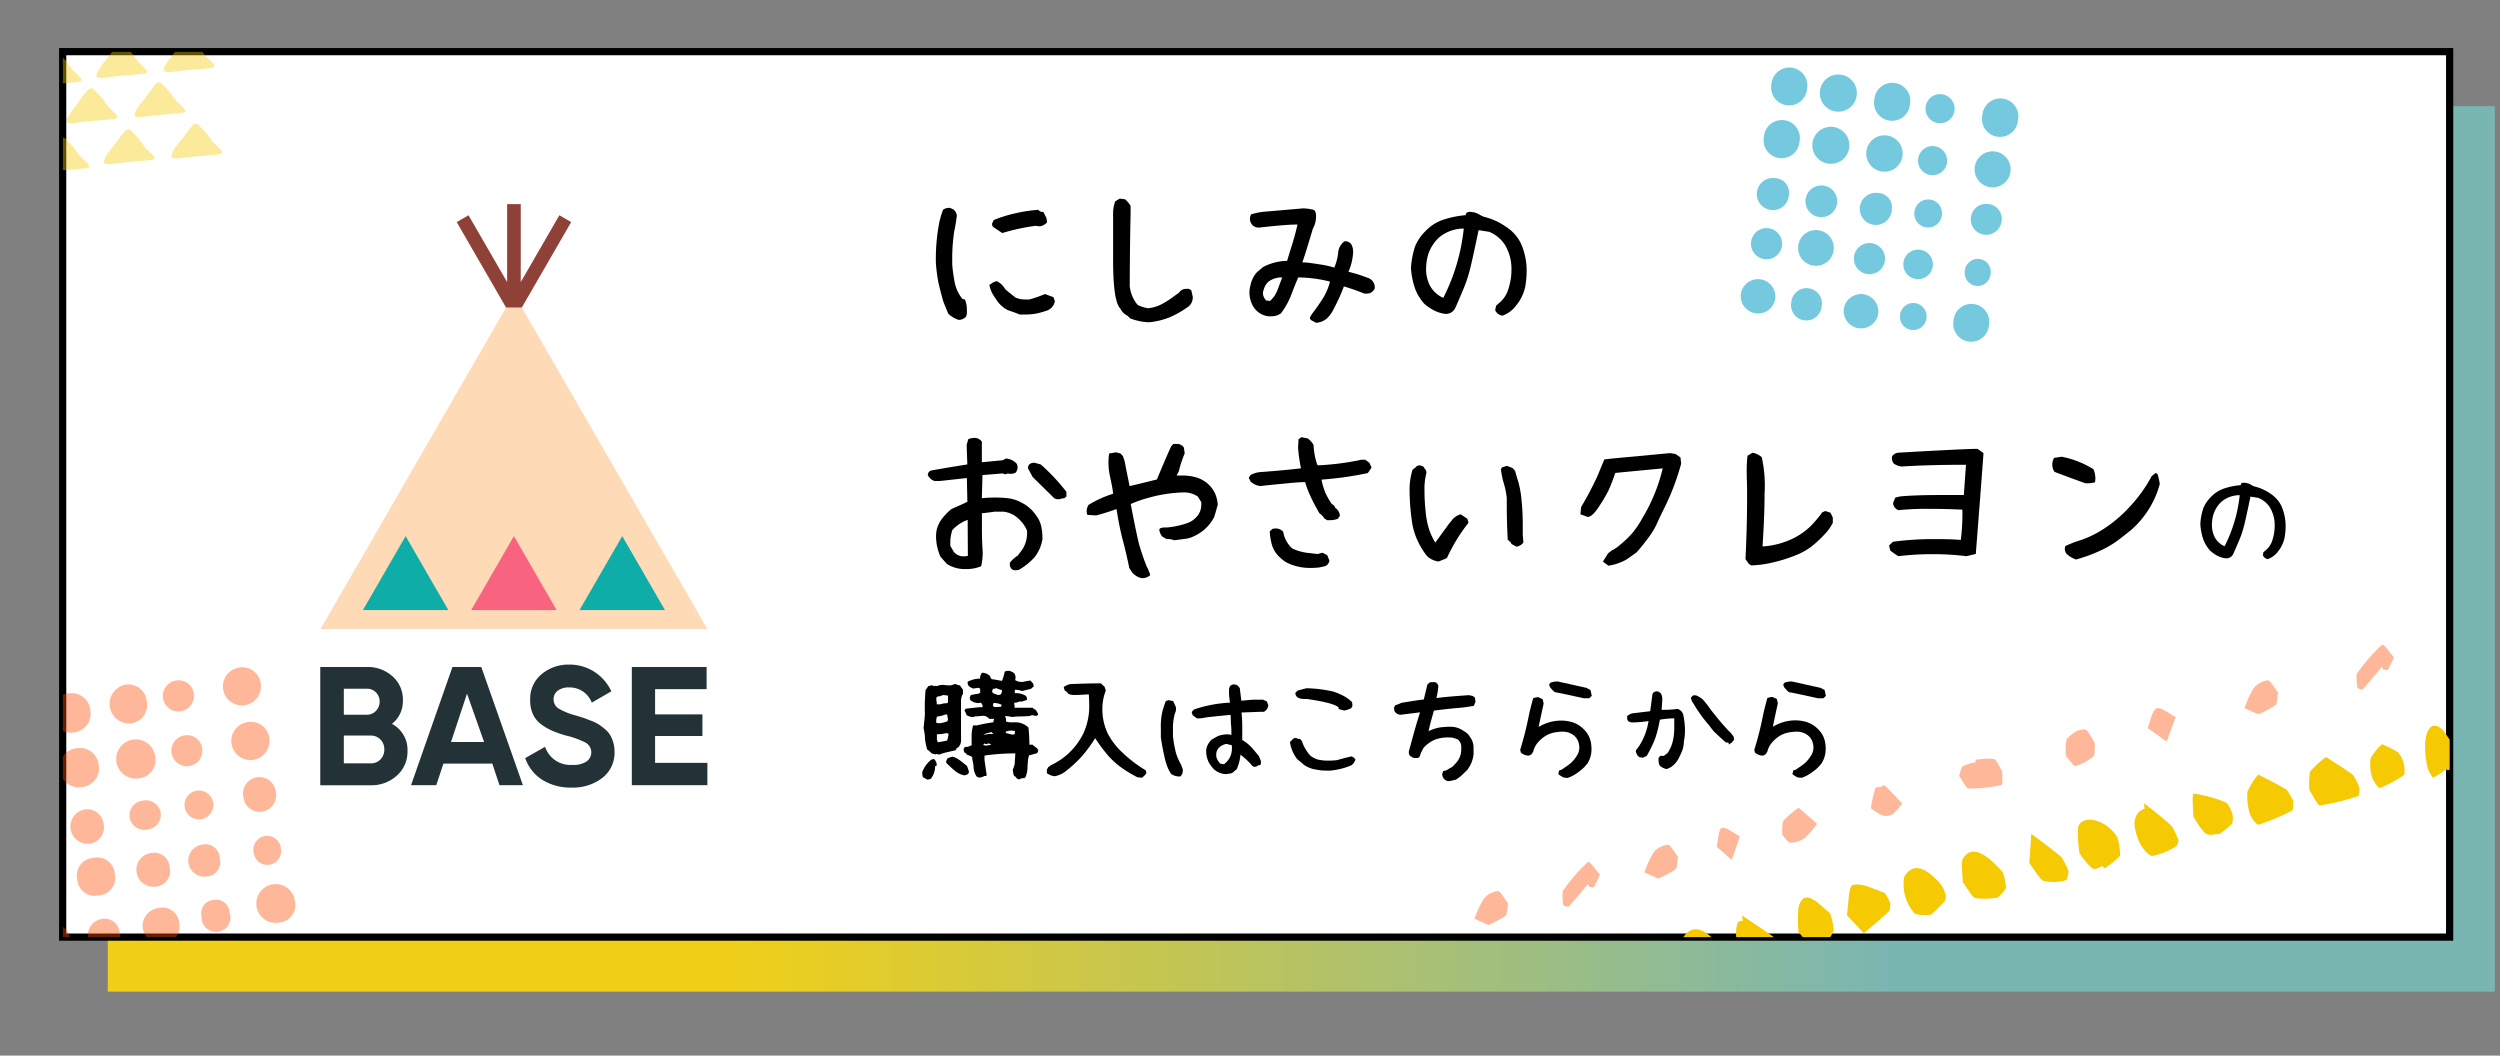 <svg xmlns="http://www.w3.org/2000/svg" xmlns:xlink="http://www.w3.org/1999/xlink" viewBox="0 0 347.05 146.54"><rect x="0" y="0" width="347.05" height="146.54" fill="#808080" stroke="none"/><defs><style>.cls-1{fill:none;}.cls-2{isolation:isolate;}.cls-3{fill:url(#名称未設定グラデーション_13);}.cls-4{fill:#fff;stroke:#000;stroke-miterlimit:10;}.cls-5{clip-path:url(#clip-path);}.cls-6{fill:#233237;}.cls-7{fill:#ffdab7;}.cls-8{fill:#8f4137;}.cls-9{fill:#0fada8;}.cls-10{fill:#f86480;}.cls-11,.cls-14{mix-blend-mode:multiply;}.cls-11{opacity:0.4;}.cls-12{fill:#ff4a00;}.cls-13{fill:#f5ca03;}.cls-14{opacity:0.6;}.cls-15{fill:#19a5c8;}</style><linearGradient id="名称未設定グラデーション_13" x1="14.96" y1="76.2" x2="346.31" y2="76.2" gradientUnits="userSpaceOnUse"><stop offset="0.26" stop-color="#f0cf19"/><stop offset="0.75" stop-color="#79b6b2"/></linearGradient><clipPath id="clip-path" transform="translate(8.2 6.67)"><rect class="cls-1" x="0.5" y="0.5" width="331.36" height="122.92"/></clipPath></defs><g class="cls-2"><g id="レイヤー_2" data-name="レイヤー 2"><g id="design"><rect class="cls-3" x="14.96" y="14.74" width="331.36" height="122.92"/><rect class="cls-4" x="8.7" y="7.17" width="331.36" height="122.92"/><g class="cls-5"><path class="cls-6" d="M46.21,93.82a4.06,4.06,0,0,1,2.16,3.75A4.42,4.42,0,0,1,46.89,101a5.22,5.22,0,0,1-3.63,1.34h-7V85.92h6.47a5.12,5.12,0,0,1,3.56,1.3,4.27,4.27,0,0,1,1.44,3.32A4,4,0,0,1,46.21,93.82Zm-3.45-4.88H39.53v3.61h3.23A1.71,1.71,0,0,0,44,92a1.81,1.81,0,0,0,.5-1.29A1.77,1.77,0,0,0,44,89.46,1.66,1.66,0,0,0,42.76,88.94Zm.5,10.36a1.82,1.82,0,0,0,1.36-.55,1.9,1.9,0,0,0,.53-1.39A1.85,1.85,0,0,0,44.62,96a1.83,1.83,0,0,0-1.36-.56H39.53V99.3Z" transform="translate(8.2 6.67)"/><path class="cls-6" d="M61.14,102.33l-1-3H53.36l-1,3h-3.5l5.75-16.41h4l5.78,16.41Zm-6.73-6H59l-2.37-6.71Z" transform="translate(8.2 6.67)"/><path class="cls-6" d="M71.15,102.66a7.39,7.39,0,0,1-4.1-1.09,5.83,5.83,0,0,1-2.34-3L67.47,97a3.69,3.69,0,0,0,3.78,2.51,3.24,3.24,0,0,0,2-.49,1.55,1.55,0,0,0-.14-2.59,12.22,12.22,0,0,0-2.77-1,15.7,15.7,0,0,1-1.86-.65,8,8,0,0,1-1.53-.88,3.67,3.67,0,0,1-1.16-1.4,4.6,4.6,0,0,1-.39-2A4.4,4.4,0,0,1,67,86.91a5.74,5.74,0,0,1,3.81-1.32,6.31,6.31,0,0,1,3.5,1,6.51,6.51,0,0,1,2.36,2.71l-2.72,1.57a3.28,3.28,0,0,0-3.14-2.11,2.47,2.47,0,0,0-1.59.46,1.44,1.44,0,0,0-.57,1.18,1.5,1.5,0,0,0,.65,1.26,9,9,0,0,0,2.47,1l1.14.36,1.05.4a6.65,6.65,0,0,1,1,.5,8.2,8.2,0,0,1,.83.64,3.17,3.17,0,0,1,.72.82,4.9,4.9,0,0,1,.42,1,4.49,4.49,0,0,1,.18,1.3,4.39,4.39,0,0,1-1.66,3.61A6.62,6.62,0,0,1,71.15,102.66Z" transform="translate(8.2 6.67)"/><path class="cls-6" d="M82.74,99.23H90v3.1H79.51V85.92H89.89V89H82.74V92.5h6.57v3H82.74Z" transform="translate(8.2 6.67)"/><polygon class="cls-7" points="72.44 42.69 70.25 42.69 44.49 87.32 98.2 87.32 72.44 42.69"/><polygon class="cls-8" points="72.44 42.69 79.29 30.83 77.65 29.88 72.29 39.16 72.29 28.34 70.4 28.34 70.4 39.16 65.04 29.88 63.4 30.83 70.25 42.69 72.44 42.69"/><polygon class="cls-9" points="86.38 74.42 80.45 84.69 92.31 84.69 86.38 74.42"/><polygon class="cls-9" points="56.31 74.42 50.38 84.69 62.24 84.69 56.31 74.42"/><polygon class="cls-10" points="71.34 74.42 65.41 84.69 77.27 84.69 71.34 74.42"/><rect class="cls-1" x="29.58" y="13.44" width="83.52" height="110.46"/><path d="M123.42,36.85l-.65-1.61c-.31-1.06-.54-2-.7-2.69a23.75,23.75,0,0,1-.35-2.67,26.81,26.81,0,0,1,.47-5.66,13,13,0,0,1,.52-1.76,1.34,1.34,0,0,1,1-.26l.43.19a1.32,1.32,0,0,1,.49.86c-.1.78-.22,1.54-.38,2.29a25.49,25.49,0,0,0-.26,4l0,.51a21.17,21.17,0,0,0,.4,2.76,5.38,5.38,0,0,0,1,2l.37.11a3.72,3.72,0,0,1,.26,1.35A4.06,4.06,0,0,1,126,37l-.11.31a1.41,1.41,0,0,1-1,.43A3.62,3.62,0,0,1,123.42,36.85Zm8.28-.47A4.1,4.1,0,0,1,130,34.75a4.54,4.54,0,0,1-.86-1.88l.23-.13a1.89,1.89,0,0,1,.82-.38,2.85,2.85,0,0,1,1.16,1.12c.5.44,1,.83,1.44,1.16a3.21,3.21,0,0,0,1.4.26,3.36,3.36,0,0,0,.52,0,17.13,17.13,0,0,0,1.83-.62l.32-.13,1.18.43.2.56a1.7,1.7,0,0,1-1.12,1.31,11.3,11.3,0,0,1-1.47.41,8,8,0,0,1-1.61.13,6.76,6.76,0,0,1-.69,0C133,36.83,132.45,36.64,131.7,36.38ZM129.62,24.8l-.13-.36.26-.56a18.1,18.1,0,0,1,3-.94,20.48,20.48,0,0,1,3.2-.48.65.65,0,0,0,.48.28.69.69,0,0,0,.21,0l.43.87.09.58a1.74,1.74,0,0,1-1,.56l-.63-.07a29.48,29.48,0,0,0-4.6,1Z" transform="translate(8.2 6.67)"/><path d="M148.68,37.52l-.36-.36a2.12,2.12,0,0,1-1-1q-1-1-1-6.76,0-5.44,0-6.56a5.4,5.4,0,0,1,.28-1.55l.64-.39L148,21a4.42,4.42,0,0,1,.75.9v.86c0,.57-.1,4-.12,10.26a4.81,4.81,0,0,0,1.09,2.63,4.78,4.78,0,0,0,1.47.47,5.24,5.24,0,0,0,2-.63A13.64,13.64,0,0,0,155,34.29l.47-.32a1.12,1.12,0,0,1,1-.54,2.57,2.57,0,0,1,.39,0l.32.21.2.9a1.63,1.63,0,0,1-.84,1.51,13,13,0,0,1-2.4,1.34,10.27,10.27,0,0,1-2.85.68A7.88,7.88,0,0,1,148.68,37.52Z" transform="translate(8.2 6.67)"/><path d="M173.75,37.74l-.13-.3.26-.46c.6-.79,1.12-1.52,1.55-2.21a8.12,8.12,0,0,0,1-2.35,19.09,19.09,0,0,0-4.41-.58c-.36.85-.7,1.68-1,2.5a10.57,10.57,0,0,1-1.4,2.49,2.31,2.31,0,0,1-1.31.41l-.37,0a2.8,2.8,0,0,1-2.13-1.31,3.75,3.75,0,0,1-.43-2.95,4,4,0,0,1,.84-1.79l.92-.79a7.46,7.46,0,0,1,3.34-.86c.34-1.15.59-1.94.73-2.37.27-.89.51-1.78.71-2.67-1.28,0-3,.17-5.21.41a1.21,1.21,0,0,1-1-.29,1.25,1.25,0,0,1-.22-1.54,9.94,9.94,0,0,1,1.61-.34l5.55-.48a5.34,5.34,0,0,1,1.27.15c.45,0,.63.43.56,1.27s-.36,1.21-.45,1.47q-1,3.38-1.44,4.6c.64,0,1.42.13,2.33.27a12.69,12.69,0,0,1,2.1.46,7,7,0,0,0,.54-2,2.14,2.14,0,0,1,.88-1.65,1,1,0,0,1,1,.51,2.15,2.15,0,0,1,.2,1,7.65,7.65,0,0,1-.65,2.72,19.88,19.88,0,0,1,2.65.83,1.38,1.38,0,0,1,1,1.47,1.17,1.17,0,0,1-1.14.73l-.3,0a28.78,28.78,0,0,0-2.84-1,24.79,24.79,0,0,1-1.35,3,4.74,4.74,0,0,1-1,1.44,2.51,2.51,0,0,1-1.51.61Zm-5.64-2.63a4.08,4.08,0,0,0,1.06-1.59l.62-1.68a3.1,3.1,0,0,0-1.89.58,2.34,2.34,0,0,0-.67,1.12,1.46,1.46,0,0,0-.11.5,1.49,1.49,0,0,0,.46,1Z" transform="translate(8.2 6.67)"/><path d="M199.36,36.38l.13-.62.67-.58a4.18,4.18,0,0,0,1.09-1.92,8.37,8.37,0,0,0,.37-2.45,6.43,6.43,0,0,0-.93-3.53,4.77,4.77,0,0,0-2.17-1.77l-1.46-.23q-.76,3.62-1.09,5a20.35,20.35,0,0,1-.68,2.31c-.23.63-.63,1.58-1.2,2.88l-.24.55a1.45,1.45,0,0,1-1.31.89,4.51,4.51,0,0,1-1.55-.43,6.7,6.7,0,0,1-1.49-1,6.76,6.76,0,0,1-1.2-1.92,10.89,10.89,0,0,1-.63-3,11.88,11.88,0,0,1,.56-3,6.53,6.53,0,0,1,1.49-2.18,6,6,0,0,1,2.41-1.54,13.55,13.55,0,0,1,3.12-.64l.13-.34.28-.11a2.57,2.57,0,0,1,1.61.43l.5.24a8.89,8.89,0,0,1,3.06,1.37,5.7,5.7,0,0,1,2.1,2.33,9.32,9.32,0,0,1,.8,3.83,14,14,0,0,1-.17,2.05,6,6,0,0,1-1.27,2.71,4.05,4.05,0,0,1-1.92,1.44A1.27,1.27,0,0,1,199.36,36.38ZM195,25.06a5.33,5.33,0,0,0-3.42,1.23,5.49,5.49,0,0,0-1.7,3.12,8.36,8.36,0,0,0-.11,1.25,4.9,4.9,0,0,0,.57,2.38,3.81,3.81,0,0,0,1.82,1.64A27.47,27.47,0,0,0,195,25.06Z" transform="translate(8.2 6.67)"/><path d="M132.82,72.5c-.6,0-.88-.36-.83-1.06a4.69,4.69,0,0,1,1.11-1l.63-.84a4.28,4.28,0,0,0,.64-2.61,4.53,4.53,0,0,0-1.16-1.63,3.59,3.59,0,0,0-2.11-1h-1.25c-.57.09-1.15.16-1.74.22,0,.33,0,.85,0,1.57,0,1,0,2.28.11,3.79a8.57,8.57,0,0,1-.22,2,5.43,5.43,0,0,1-2.19.39,4.63,4.63,0,0,1-2.56-.71l-.89-1a7.21,7.21,0,0,1-.62-2.74,5.93,5.93,0,0,1,.06-.84,4.15,4.15,0,0,1,.74-1.66A8.29,8.29,0,0,1,123.87,64l1.79-.8a2.87,2.87,0,0,1,.43-.21l-.07-3.3-3.72.41h-.47c-.45.06-.86-.2-1.23-.79a.68.68,0,0,1,.41-.65c1.13-.21,2.83-.5,5.08-.86-.06-1.32-.09-2.24-.09-2.75l.22-.76a2.55,2.55,0,0,1,1-.17,1.3,1.3,0,0,1,.88.52V57.5l2.9-.28.44-.24a2.24,2.24,0,0,1,1.52.75l.11.41a1.22,1.22,0,0,1-.28.8,1.55,1.55,0,0,1-.67.17,1.4,1.4,0,0,1-.41-.06l-.34.13-.37-.13-2.81.23-.09,3.21a17.24,17.24,0,0,1,1.83-.09,15,15,0,0,1,1.76.09,5,5,0,0,1,1.89.6,5.31,5.31,0,0,1,1.62,1.23,8.15,8.15,0,0,1,.73,1,3.84,3.84,0,0,1,.42,1.11,7.61,7.61,0,0,1,.16,1.75,5.35,5.35,0,0,1-1.14,2.56,9.33,9.33,0,0,1-2.13,1.7Zm-6.69-7A5.26,5.26,0,0,0,124,66.92a5.68,5.68,0,0,0-.28,1.68c0,.22,0,.38,0,.5l.5.86a1.74,1.74,0,0,0,1.35.6,2.27,2.27,0,0,0,.59-.07Zm11.66-3.36-2.64-2.6-.65-1.21c0-.48.3-.74.88-.77l.89.24a27.28,27.28,0,0,1,3.57,3.81l0,.64a.77.77,0,0,1-.65.28,1.32,1.32,0,0,1-.49.11,1.15,1.15,0,0,1-.56-.15Z" transform="translate(8.2 6.67)"/><path d="M149,72.84l-.43-.65c-.29-1.42-.59-2.71-.91-3.89a42.73,42.73,0,0,1-.86-4.3c-1,.35-1.92.65-2.84.88l-1.2-.07a1.12,1.12,0,0,1-.11-.49,1.77,1.77,0,0,1,.26-.9,15.07,15.07,0,0,1,3.42-1.55c-.07-.64-.23-1.45-.45-2.46a8.37,8.37,0,0,1-.2-1.81,8.89,8.89,0,0,1,.09-1.31l.95-.17.64.17.32.35a6.42,6.42,0,0,1,.39,1.5l.54,2.67c.46-.1,1.72-.41,3.79-.92,1-2.41,1.7-4,2-4.63l.28-.3.47,0a1.1,1.1,0,0,1,1,.51l.11.8a16.15,16.15,0,0,0-.82,2.49l-.3.58h.71a7,7,0,0,1,2,.26,4.17,4.17,0,0,1,2.66,2.31,5,5,0,0,1,.34,1.48l-.31,1.1c-.08.26-.14.45-.17.58a5.86,5.86,0,0,1-1.34,1.74,6.28,6.28,0,0,1-1.58,1,3.71,3.71,0,0,1-1.27.34l-1.38.18a2.84,2.84,0,0,0-1.08-.18l-.58-.34a1.74,1.74,0,0,1-.41-1l.18-.17a2.39,2.39,0,0,1,.66-.09l.28,0a11.57,11.57,0,0,0,2.76-.6,3.08,3.08,0,0,0,1.55-1.19,2.4,2.4,0,0,0,.4-1.29,3.17,3.17,0,0,0,0-.43l-.47-.77a3.31,3.31,0,0,0-2-.58,19.52,19.52,0,0,0-4.8.73,16.33,16.33,0,0,0-2.52.88l.2,1.06c.36,1.85.66,3.28.9,4.31A30.44,30.44,0,0,0,151,72a6,6,0,0,1,.48,1.16,1.55,1.55,0,0,1-1,.43l-.22,0A2.54,2.54,0,0,1,149,72.84Z" transform="translate(8.2 6.67)"/><path d="M175.67,65.33a2.44,2.44,0,0,0-.71-.75c-.51-.88-.91-1.65-1.22-2.32a13.82,13.82,0,0,1-.76-2c-.94,0-2,.12-3.17.23s-2.18.21-3,.31a2.2,2.2,0,0,1-1.42-.65l-.11-.23-.13-.24.24-.41a3.55,3.55,0,0,1,1.42-.41q3.3-.24,5.59-.52a22.07,22.07,0,0,1-.4-2.84l.06-1.2.41-.28.86.17a2.83,2.83,0,0,1,.82.91,9.27,9.27,0,0,0,.54,2.81,1.76,1.76,0,0,0,.41,0,37.24,37.24,0,0,0,5.18-.65l.45-.11h.61l.58.45.28.65-.52.75a46.39,46.39,0,0,1-6.43.91,10.69,10.69,0,0,0,.53,1.82,11.57,11.57,0,0,0,.91,1.58.72.72,0,0,1,.45.51,1.45,1.45,0,0,1,.67,1.1l-.28.41a2.54,2.54,0,0,1-1.08.21,2.37,2.37,0,0,1-.41,0Zm-.76,6.78a10.88,10.88,0,0,1-1.14.06,7.24,7.24,0,0,1-3.44-.79,6,6,0,0,1-1.24-1.07,3.85,3.85,0,0,1-.72-1.34,8.41,8.41,0,0,1-.3-1.88l.37-.34a2.12,2.12,0,0,1,.49-.06,1.41,1.41,0,0,1,1,.45,4.06,4.06,0,0,0,1.25,2.32,6.6,6.6,0,0,0,2,.6l1.53.18.69-.18.65.35.3.75a1,1,0,0,1-.58.76Z" transform="translate(8.2 6.67)"/><path d="M189.89,70.52a11,11,0,0,1-1.28-2.09,9.5,9.5,0,0,1-.85-3.06,30.11,30.11,0,0,1-.28-3.83,9.35,9.35,0,0,1,.41-3l.39-.3a.73.73,0,0,1,.58-.31,1.32,1.32,0,0,1,.58.22l.13.24a.71.71,0,0,1,.24.62,8.61,8.61,0,0,0-.26,2.47,26.1,26.1,0,0,0,.16,2.89,11.28,11.28,0,0,0,.4,2.19,8.54,8.54,0,0,0,.94,2.09l1.83-2.52.39-.47a2.24,2.24,0,0,1,1.31-.93l.91.61.17.56a23.9,23.9,0,0,0-3,4.9c-.26.12-.65.28-1.16.48A2.94,2.94,0,0,1,189.89,70.52Zm11.75-1.66-.13-.24-.41-.38c-.08-1.6-.13-3.19-.13-4.78v-1a11.18,11.18,0,0,0-.4-2,10.33,10.33,0,0,1-.41-2l.17-.26L201,58l.77.3.35.39.32,1.1a13.13,13.13,0,0,1,.56,2.76,33.62,33.62,0,0,1,.19,3.74c0,.6,0,1,0,1.35l.09,1a1.51,1.51,0,0,1-.95.58Z" transform="translate(8.2 6.67)"/><path d="M214.32,71.29l.71-1.14.49-.39a5.18,5.18,0,0,0,1.23-.84,13.65,13.65,0,0,0,1.5-1.42,12.13,12.13,0,0,0,1.49-2.15,24.19,24.19,0,0,0,2.88-7l-6.58.63c-.39,1.1-.73,2-1,2.54a22,22,0,0,1-1.34,2.24c-.59.89-1.09,1.33-1.51,1.33l-1-.37.1-1a46,46,0,0,0,2.22-4.2c.5-1.18.83-2,1-2.41l1.1-.13,8.05-.75.75.13.67.47.1.86a33.12,33.12,0,0,1-2.26,6l-.25.51c-.23.46-.48,1-.74,1.55a9.71,9.71,0,0,1-1,1.81A28.53,28.53,0,0,1,219,70L217.59,71a7.15,7.15,0,0,1-2.52.86Z" transform="translate(8.2 6.67)"/><path d="M234.59,71.63l-.48-.68q.22-4.83.22-8.05c0-.83,0-1.42,0-1.77,0-.54-.05-1.27-.05-2.19a18.28,18.28,0,0,1,.11-2.35l.69-.41a2.5,2.5,0,0,1,1.29.63,18.07,18.07,0,0,1,.39,5c0,2-.1,4.47-.28,7.38a11.4,11.4,0,0,0,4-1,9.72,9.72,0,0,0,2.66-1.81,17.38,17.38,0,0,0,1.63-1.93l.41-.18.73.24.32.67v.73a6,6,0,0,1-1,1.44,16.14,16.14,0,0,1-1.86,1.77,9.21,9.21,0,0,1-2.23,1.27,20.53,20.53,0,0,1-3.16,1,14.57,14.57,0,0,1-3.06.43Z" transform="translate(8.2 6.67)"/><path d="M264.78,70.54a36.75,36.75,0,0,0-4.67-.28,39.23,39.23,0,0,0-4.78.28,13.13,13.13,0,0,1-1.12-.78l-.17-.69.52-.53a40.71,40.71,0,0,1,5.78-.37c1,0,2.23,0,3.66.11a29.42,29.42,0,0,0,.22-4.2c-1.44-.07-3-.11-4.61-.11a38.7,38.7,0,0,0-4.26.18,1.11,1.11,0,0,1-.75-1l.3-.74.69-.17q2.32-.2,5.83-.19l3,0,.3-4.2q-5.1,0-8.93.24a2.31,2.31,0,0,1-1.1-.41,1.22,1.22,0,0,1-.23-1,1.18,1.18,0,0,1,.88-.51q10.15-.58,11-.52l.81.58q-.3,4.16-1.07,14Z" transform="translate(8.2 6.67)"/><path d="M277,58.83a1.79,1.79,0,0,1-.3-1,2,2,0,0,1,.24-.93l1.05-.17a13.13,13.13,0,0,1,4.43,1.74,3.39,3.39,0,0,1,.26,1.27,2.35,2.35,0,0,1-.06.54,3.86,3.86,0,0,1-1.36.13C279.86,59.9,278.44,59.38,277,58.83Zm1.74,11.45a1.12,1.12,0,0,1-.3-.75,1.07,1.07,0,0,1,.07-.39,14,14,0,0,1,2.11-.82,14.39,14.39,0,0,0,3.41-1.7,18.45,18.45,0,0,0,3.47-3,19.79,19.79,0,0,0,3-4.2l.58-.45.24.2a9.19,9.19,0,0,1,.3,1.35,12.93,12.93,0,0,1-3.94,6.35q-1.35,1.09-2.16,1.68a14.3,14.3,0,0,1-2.16,1.22A21.44,21.44,0,0,1,280,71,3.46,3.46,0,0,1,278.76,70.28Z" transform="translate(8.2 6.67)"/><path d="M305.94,70.42,306,70l.49-.43a3,3,0,0,0,.81-1.41,6.35,6.35,0,0,0,.27-1.81,4.74,4.74,0,0,0-.68-2.61,3.53,3.53,0,0,0-1.6-1.3l-1.08-.17c-.37,1.78-.64,3-.8,3.68a17,17,0,0,1-.5,1.71c-.17.46-.47,1.16-.89,2.11l-.18.42a1.06,1.06,0,0,1-1,.65,3.3,3.3,0,0,1-1.15-.32,4.87,4.87,0,0,1-1.09-.76,4.94,4.94,0,0,1-.89-1.42,7.79,7.79,0,0,1-.46-2.25,8.29,8.29,0,0,1,.41-2.2,4.77,4.77,0,0,1,1.1-1.61,4.52,4.52,0,0,1,1.77-1.13,9.84,9.84,0,0,1,2.31-.47l.09-.25.21-.08a1.92,1.92,0,0,1,1.19.31l.36.18a6.61,6.61,0,0,1,2.26,1,4.27,4.27,0,0,1,1.55,1.72,6.89,6.89,0,0,1,.59,2.82,9.15,9.15,0,0,1-.13,1.51,4.45,4.45,0,0,1-.93,2,3,3,0,0,1-1.42,1.06A.9.9,0,0,1,305.94,70.42Zm-3.22-8.35a3.94,3.94,0,0,0-2.53.9,4.11,4.11,0,0,0-1.25,2.31,6.25,6.25,0,0,0-.08.92,3.66,3.66,0,0,0,.42,1.76,2.78,2.78,0,0,0,1.34,1.2A20.33,20.33,0,0,0,302.72,62.07Z" transform="translate(8.2 6.67)"/><path d="M120.58,101.57l-.65-.34a1.4,1.4,0,0,1-.1-.54.84.84,0,0,1,0-.19,4.2,4.2,0,0,1,.93-1.43l.31-.28.38-.1a1.18,1.18,0,0,1,.39.91l-.22.08a2.86,2.86,0,0,1-.6,1.76ZM121.82,98l-.18.05-.51-.13a2.6,2.6,0,0,0-.6-.52,6.83,6.83,0,0,1-.32-1.51c0-.56-.12-1.07-.2-1.52.08-.77.14-1.32.17-1.64s0-.6,0-1.08a24.76,24.76,0,0,1,.11-2.52l.38-.55.51-.13.27.13.25-.05.17.05a2,2,0,0,1,.81-.18,8.87,8.87,0,0,0,1.08.08l.68-.21a1.54,1.54,0,0,0,.64.21l.09.18.31.42,0,.4,0,.16a1.9,1.9,0,0,0-.27,1l0,.33,0,.18v1.2c0,1.2,0,2.4,0,3.61a1.4,1.4,0,0,1-.42,1.15l-.21.08v0a.33.33,0,0,1-.18.3l-1.11.26a5.68,5.68,0,0,0-1.08.33Zm.5-6.9.53-.13.3,0,.25-.1,0-.15,0-.83-.65-.08-.51.18L122,90l-.22.17,0,.3.08.64Zm-.25,2.62h.3a5.32,5.32,0,0,0,.95-.26l.08-.25-.12-.7-.23,0a4.59,4.59,0,0,1-1.19.3l-.09.43,0,.21,0,.22Zm1.41,1.46-.3-.08a5.55,5.55,0,0,1-1.32.16V96l.13.38.92-.17.37-.08A3.48,3.48,0,0,0,123.48,95.14Zm2.24,5.79a2.8,2.8,0,0,1-1.16-.48,13.53,13.53,0,0,1-1.41-1.28V99l.17-.38a3.1,3.1,0,0,1,.72-.25,2.78,2.78,0,0,1,.82.38,8.19,8.19,0,0,1,.71.53l.45.37a4,4,0,0,1,.3.89l-.17.27Zm7.28.46-.25-.3-.17-.08a2.42,2.42,0,0,1-.18-.91,3.28,3.28,0,0,0,.27-.8l0-.18.08-1.24a29,29,0,0,0-4.28.3l0,.61.3,2.09c0,.12-.15.16-.3.13a1.69,1.69,0,0,1-.86.22l-.25-.17a2.72,2.72,0,0,1-.41-1.21c0-.43-.11-.85-.19-1.24l0-.22a2.79,2.79,0,0,0-.73-.33l-.12-.18-.26-.17-.09-.43.17-.3h.18a1,1,0,0,0,.43-.09l.34-.13V96.5l0-1.19a6.49,6.49,0,0,1,.2-1.28l.3,0,.23,0a22.94,22.94,0,0,1,2.27-.43l.12-.48-.68,0a1.1,1.1,0,0,0-.81-.43l-.9.08-.23,0-.25.1a1.77,1.77,0,0,1-.94-.26l-.12-.3-.18-.35.18-.25,2-.22.16.05.18-.08v-.18l-.18-.35-.16-.05-.17.05a1.76,1.76,0,0,1-1.21-.43l-.08-.33.16-.35.83-.17.2,0,.27-.17,0-.51a.41.41,0,0,0-.43-.14l-.56.09-.43-.22a.68.68,0,0,1-.32-.57l0-.16a3.63,3.63,0,0,1,1.72-.43,1.36,1.36,0,0,1,.25-.81l.22,0a1.72,1.72,0,0,1,.94.47.51.51,0,0,0,.27.43c.25,0,.71.11,1.36.22a5.81,5.81,0,0,0,.38-1.28,1,1,0,0,1,.48-.11h.17a2,2,0,0,1,.64.3,1,1,0,0,1,.22.65l-.05.34a1.79,1.79,0,0,0,1,.25c.46-.1.83-.17,1.11-.2l.38.42.09.39-.39.34-1.24.31a2.88,2.88,0,0,0-1-.18v.48a2.53,2.53,0,0,1,1.54.38.69.69,0,0,1,.13.55l-.68.23-.35,0-.21.08a1.83,1.83,0,0,1-.52.09l0,.26.08.17-.05.26,2.54,0a.66.66,0,0,0,.38.26,2,2,0,0,1,.38.68.4.4,0,0,1-.43.17l-.43-.08-.38.13-1.25.05c-.29,0-.67,0-1.14.08a3.85,3.85,0,0,0-1-.13.75.75,0,0,1,.16.56l0,.17a1.76,1.76,0,0,0,.86.13h.25l.17,0a2.57,2.57,0,0,1,1.84.73,22.31,22.31,0,0,1,.13,2.35l.18.05.2-.05.73.57.13.3-.16.34-1.13.3-.12.47c-.06.5-.09,1-.1,1.35a3.29,3.29,0,0,1-.24,1.13l-.17.22a1,1,0,0,0-.73.18Zm-3.3-6.2-.25-.27a6.91,6.91,0,0,0-1.16.34l.38,0,.4-.09.16,0Zm-.3,1.49a.58.58,0,0,0-.43-.18l-.25.1-.3-.1-.13.22.38.08Zm1.34-7a.73.73,0,0,0,.14-.42.72.72,0,0,0,0-.17,5.24,5.24,0,0,1-.78-.27l-.3.09-.16,0-.12.35.12.25.64.25.22,0Zm0,1.73.13-.27a2.47,2.47,0,0,0-1.13-.26.48.48,0,0,0-.08.38l.13.18.25,0Zm1.92,3.8.05-.42a1.77,1.77,0,0,0-.54-.08,1.71,1.71,0,0,0-.75.16v.17c.39.11.67.18.86.22l.18,0Z" transform="translate(8.2 6.67)"/><path d="M149.7,101.23a16.58,16.58,0,0,1-2.4-1.47,11.14,11.14,0,0,1-1.74-1.62,23.43,23.43,0,0,1-1.73-2.34,18.61,18.61,0,0,1-2.11,2.81,18.9,18.9,0,0,1-2,1.8,3.44,3.44,0,0,1-1.54.68,2.35,2.35,0,0,1-1.05-.43v-.51l.22-.35.35-.25a9.45,9.45,0,0,0,4.48-4.38A9,9,0,0,0,143,91c0-.18,0-.6-.05-1.27-.58,0-1.1.07-1.55.07a6.45,6.45,0,0,1-.67,0,1.3,1.3,0,0,1-.65-.18,1,1,0,0,0-.48-.43l-.13-.47a2,2,0,0,1,1-.43c.37,0,1.75-.09,4.14-.1l.53.48.17.52a7,7,0,0,0-.48,2.61,7.92,7.92,0,0,0,.21,1.81,7.44,7.44,0,0,0,.57,1.61,9.92,9.92,0,0,0,2,2.58,18.64,18.64,0,0,0,3.24,2.47l.09.38-.17.25-.43.4Z" transform="translate(8.2 6.67)"/><path d="M153.41,98.2c-.19-.87-.34-1.69-.46-2.48,0-.46,0-.9,0-1.31a8.83,8.83,0,0,1,.27-2.53c.08-.29.22-.7.41-1.22l.36-.14.67.14.3.65a1,1,0,0,1,.1.42,1.63,1.63,0,0,1-.16.65,7.29,7.29,0,0,0-.27,2.14c0,.19,0,.51,0,1a17,17,0,0,0,.43,2.38,7.84,7.84,0,0,0,.71,1.6l.22.62a1,1,0,0,1,0,.24,1,1,0,0,1-.34.76l-.25,0a2,2,0,0,1-1-.34,4.35,4.35,0,0,1-.54-1A10.11,10.11,0,0,1,153.41,98.2Zm8.68,2.59a2.52,2.52,0,0,1-2-.92l-.38-.51a3.52,3.52,0,0,1-.46-2A2.5,2.5,0,0,1,160,96l.89-.5a4.22,4.22,0,0,1,1.25-.23,1.8,1.8,0,0,1,.6.09l0-.43c0-.26,0-.59-.05-1s0-.84-.07-1.36c-2.23.21-3.44.34-3.64.4a4.53,4.53,0,0,1-1,.09l-.61-.43-.14-.46.32-.35a18.14,18.14,0,0,1,5-.95,9.69,9.69,0,0,1-.14-1.81c.05-.47.27-.71.66-.71s.59.12.84.52l.21,1.73,1.63-.14.51,0h.88l.53.24.2.52a1.18,1.18,0,0,1-.61.92l-.38,0-2.73.1a20.9,20.9,0,0,1,.1,2.14c0,.53,0,1.09,0,1.68a5.59,5.59,0,0,1,1.41,1.15l.91,1.09.27.68a1.11,1.11,0,0,1,0,.29c0,.19-.08.29-.23.29l-.15,0a.64.64,0,0,1-.46.22.61.61,0,0,1-.31-.09A10.61,10.61,0,0,0,164,98.09a6.12,6.12,0,0,1-.51,2l-.41.36a.82.82,0,0,1-.62.27Zm-.38-1.37a2.63,2.63,0,0,0,1.1-2.27,3,3,0,0,0,0-.35l-.71-.2a1.91,1.91,0,0,0-1.05.49,1.36,1.36,0,0,0-.41,1,1.78,1.78,0,0,0,0,.25,2.14,2.14,0,0,0,.56,1Z" transform="translate(8.2 6.67)"/><path d="M172.81,99.5l-.38-.33-.56-.46a5.08,5.08,0,0,1-1-2.37l.31-.31a.67.67,0,0,1,.46-.26.63.63,0,0,1,.33.13h.29l.28.32a5.33,5.33,0,0,0,1.16,2,3.09,3.09,0,0,0,1,.54,6.22,6.22,0,0,0,1.51.16,9.44,9.44,0,0,0,1.2-.07c.69-.2,1.35-.37,2-.52l.33.16.22.28a1.51,1.51,0,0,1-.52.77,8.13,8.13,0,0,1-1.28.46,10.84,10.84,0,0,1-1.61.3,7.34,7.34,0,0,1-.81,0,4.81,4.81,0,0,1-1.12-.12A3.93,3.93,0,0,1,172.81,99.5Zm4.82-7.74,0-.21c-.39-.42-1.86-.82-4.42-1.19l-.4,0a1.83,1.83,0,0,1-.89-.22.8.8,0,0,1-.3-.63l.33-.32,1.21-.32a18.88,18.88,0,0,1,3.68.45,8.84,8.84,0,0,1,1.75.77l.44.3.46.4.06.41a.61.61,0,0,1-.25.48,3.8,3.8,0,0,1-.9.29Z" transform="translate(8.2 6.67)"/><path d="M192.82,101.77a1,1,0,0,1-.81-1l.13-.4A1.64,1.64,0,0,0,193,100a1.46,1.46,0,0,0,.7-.52,3.22,3.22,0,0,0,.72-1,2.87,2.87,0,0,0,.23-1.21,2.82,2.82,0,0,0,0-.32,1.24,1.24,0,0,0-.53-1l-.55-.18a1.34,1.34,0,0,0-.4-.06l-.17,0a2.34,2.34,0,0,0-.46,0,4.29,4.29,0,0,0-1.09.16,3.37,3.37,0,0,0-1,.42,5,5,0,0,0-1,.82,5.19,5.19,0,0,0-.49,1c-.06.3-.2.44-.41.44a.85.85,0,0,1-.24,0h-.14a.73.73,0,0,1-.46-.19c-.21-.07-.33-.29-.35-.65q1-3.75,1.57-5.49l-2.7.33a1,1,0,0,1-.85-.5l-.07-.48.19-.35a3.34,3.34,0,0,0,.83-.32c1.76-.29,2.81-.45,3.12-.46l.5-2.08.38-.33.38,0a.63.63,0,0,1,.76.54,9.73,9.73,0,0,1-.27,1.67c.69-.1,1.52-.18,2.51-.26l2-.15.52.11.32.22.08.6-.24.56a25.89,25.89,0,0,1-2.68.33q-1.77.18-2.85.33c-.39,1.33-.63,2.27-.74,2.85a6,6,0,0,1,1.63-.53l.91-.08H193a3.07,3.07,0,0,1,2,.6,2,2,0,0,1,.88.84,2.45,2.45,0,0,1,.48,1.33v1a4.21,4.21,0,0,1-.51,1.67l-.33.52-.62.6a5.11,5.11,0,0,1-1,.78l-.7.17Z" transform="translate(8.2 6.67)"/><path d="M208.86,101.26a3.49,3.49,0,0,1-.74-.47l.12-.51a1.28,1.28,0,0,0,.62-.3,8.76,8.76,0,0,0,1.1-.81,5.14,5.14,0,0,0,.78-1,2,2,0,0,0,.3-1.08,2.44,2.44,0,0,0-.19-.92,2,2,0,0,0-.54-.73,2.49,2.49,0,0,0-1.61-.54,6.6,6.6,0,0,0-.9.08,3.78,3.78,0,0,0-1.28.41,4.49,4.49,0,0,0-1.12.89,3,3,0,0,0-.76,1.4l-.25.38-.35.17a1.75,1.75,0,0,1-1.11-.42l-.1-.38A46.56,46.56,0,0,0,204,92.82q.23-1.11.63-2.55a2.13,2.13,0,0,1,.7-.16l.62.28.14.61c-.39,1.78-.62,2.87-.7,3.25a6.06,6.06,0,0,1,3.15-.89,5.44,5.44,0,0,1,1.47.21,3.92,3.92,0,0,1,1.75,1.1,3.36,3.36,0,0,1,.9,1.79,5.33,5.33,0,0,1,.07.82,3.68,3.68,0,0,1-.54,2,5.19,5.19,0,0,1-1.23,1.19,4.89,4.89,0,0,1-1.57.86Zm2.78-11c-2.33-.52-3.67-.8-4-.84l-.3-.27-.13-.16a.94.94,0,0,1-.35-.67l.18-.22a2.83,2.83,0,0,1,1-.17l4,.89.55.3.18.81-.34.33Z" transform="translate(8.2 6.67)"/><path d="M223.18,100.09a1.85,1.85,0,0,1-1-.51,1.7,1.7,0,0,1-.14-.71,2.45,2.45,0,0,1,0-.3l.22-.31.51,0,.51-.38A5,5,0,0,0,224,96.3a8.09,8.09,0,0,0,.22-2c0-.38,0-.8,0-1.25a12.24,12.24,0,0,0-2,.19,16,16,0,0,1-.67,2.67,18.18,18.18,0,0,1-1,2.09l-.16.28-.54.24-.47-.08-.21-.17a1.93,1.93,0,0,1-.3-.69l.13-.25.22-.25a8.82,8.82,0,0,0,1.43-3.65,18.68,18.68,0,0,1-2.13.19c-.55,0-.83-.19-.83-.57a1.13,1.13,0,0,1,0-.32,2,2,0,0,1,.68-.37l2.51-.3.21-1.59.12-.84a.69.69,0,0,1,.56-.33,1,1,0,0,1,.33.08c.35.2.5.61.45,1.22l-.08,1.27c.54,0,1.27,0,2.2-.13a1.18,1.18,0,0,1,.81.83,11.68,11.68,0,0,1,.23,2.14,7.49,7.49,0,0,1-.15,1.53,4.49,4.49,0,0,1-.2,1.21,10.13,10.13,0,0,1-.57,1.23,3.06,3.06,0,0,1-1.13,1.2Zm8.62-3.4-.05-.28h-.18l-.16,0c-.47-.38-1-.9-1.69-1.54l-.32-.4-.35-.46A19.25,19.25,0,0,1,226.89,91a1.51,1.51,0,0,1-.35-.84l.3-.3.4,0a3.41,3.41,0,0,1,.95.58,12.55,12.55,0,0,1,.94,1.19,37.11,37.11,0,0,0,2.62,3.13L232,95l.45.56.08.46-.31.38-.25.17Z" transform="translate(8.2 6.67)"/><path d="M241.36,101.26a3.49,3.49,0,0,1-.74-.47l.13-.51a1.3,1.3,0,0,0,.61-.3,8.07,8.07,0,0,0,1.1-.81,5.14,5.14,0,0,0,.78-1,2,2,0,0,0,.3-1.08,2.26,2.26,0,0,0-.19-.92,2,2,0,0,0-.54-.73,2.48,2.48,0,0,0-1.6-.54,6.6,6.6,0,0,0-.91.08,3.85,3.85,0,0,0-1.28.41,4.46,4.46,0,0,0-1.11.89,3,3,0,0,0-.77,1.4l-.25.38-.35.17a1.75,1.75,0,0,1-1.11-.42l-.1-.38a43.9,43.9,0,0,0,1.18-4.64q.23-1.11.63-2.55a2.13,2.13,0,0,1,.7-.16l.62.28.14.61c-.39,1.78-.62,2.87-.69,3.25a6,6,0,0,1,3.14-.89,5.38,5.38,0,0,1,1.47.21,3.92,3.92,0,0,1,1.75,1.1,3.29,3.29,0,0,1,.9,1.79,4.32,4.32,0,0,1,.07.82,3.68,3.68,0,0,1-.54,2,4.82,4.82,0,0,1-1.23,1.19,5,5,0,0,1-1.56.86Zm2.78-11c-2.32-.52-3.67-.8-4-.84l-.3-.27-.13-.16a.94.94,0,0,1-.35-.67l.18-.22a2.83,2.83,0,0,1,1-.17l4,.89.55.3.18.81-.33.33Z" transform="translate(8.2 6.67)"/><g class="cls-11"><path class="cls-12" d="M5.5,99.49a2.61,2.61,0,0,1-2.27,3.09,2.61,2.61,0,0,1-3.1-2.27,2.61,2.61,0,0,1,2.28-3.1A2.61,2.61,0,0,1,5.5,99.49Z" transform="translate(8.2 6.67)"/><path class="cls-12" d="M13.34,98.29a2.57,2.57,0,0,1-2.2,3.08,2.72,2.72,0,1,1,2.2-3.08Z" transform="translate(8.2 6.67)"/><path class="cls-12" d="M30.08,103.27a2.28,2.28,0,1,1-4.5.69,2.28,2.28,0,1,1,4.5-.69Z" transform="translate(8.2 6.67)"/><path class="cls-12" d="M29.19,95.86a2.65,2.65,0,1,1-3-2.29A2.57,2.57,0,0,1,29.19,95.86Z" transform="translate(8.2 6.67)"/><path class="cls-12" d="M19.87,97.28a2.15,2.15,0,1,1-2.46-1.86A2.1,2.1,0,0,1,19.87,97.28Z" transform="translate(8.2 6.67)"/><path class="cls-12" d="M6.18,107.73a2.27,2.27,0,0,1-1.94,2.72,2.4,2.4,0,0,1-.73-4.74A2.28,2.28,0,0,1,6.18,107.73Z" transform="translate(8.2 6.67)"/><path class="cls-12" d="M14.11,106.14a2.1,2.1,0,0,1-2,2.36,2,2,0,1,1-.62-4A2.11,2.11,0,0,1,14.11,106.14Z" transform="translate(8.2 6.67)"/><path class="cls-12" d="M21.41,104.91a2,2,0,1,1-2.33-1.81A2,2,0,0,1,21.41,104.91Z" transform="translate(8.2 6.67)"/><path class="cls-12" d="M7.73,114.62a2.43,2.43,0,0,1-2.2,3,2.43,2.43,0,0,1-3-2.19,2.43,2.43,0,0,1,2.2-3A2.42,2.42,0,0,1,7.73,114.62Z" transform="translate(8.2 6.67)"/><path class="cls-12" d="M15.35,113.73a2.15,2.15,0,0,1-1.91,2.67,2.35,2.35,0,0,1-.71-4.65A2.15,2.15,0,0,1,15.35,113.73Z" transform="translate(8.2 6.67)"/><path class="cls-12" d="M32.73,118.34a2.45,2.45,0,0,1-2.18,3.06,2.69,2.69,0,1,1,2.18-3.06Z" transform="translate(8.2 6.67)"/><path class="cls-12" d="M30.78,111.09a1.91,1.91,0,1,1-3.77.58,1.91,1.91,0,1,1,3.77-.58Z" transform="translate(8.2 6.67)"/><path class="cls-12" d="M22.31,112.48A2,2,0,0,1,20.5,115a2.23,2.23,0,0,1-.67-4.41A2,2,0,0,1,22.31,112.48Z" transform="translate(8.2 6.67)"/><path class="cls-12" d="M8.42,122.86a2.12,2.12,0,0,1-1.88,2.63,2.32,2.32,0,0,1-.7-4.58A2.12,2.12,0,0,1,8.42,122.86Z" transform="translate(8.2 6.67)"/><path class="cls-12" d="M16.68,121.45a2.32,2.32,0,0,1-2.15,2.82,2.47,2.47,0,1,1-.75-4.88A2.33,2.33,0,0,1,16.68,121.45Z" transform="translate(8.2 6.67)"/><path class="cls-12" d="M-1.76,100.6A2.57,2.57,0,0,1-4,103.68a2.57,2.57,0,0,1-3-2.28,2.57,2.57,0,0,1,2.2-3.08A2.57,2.57,0,0,1-1.76,100.6Z" transform="translate(8.2 6.67)"/><path class="cls-12" d="M4.33,91.87A2.6,2.6,0,0,1,2.06,95,2.6,2.6,0,0,1-1,92.69a2.61,2.61,0,0,1,2.27-3.1A2.6,2.6,0,0,1,4.33,91.87Z" transform="translate(8.2 6.67)"/><path class="cls-12" d="M12.17,90.66A2.58,2.58,0,0,1,10,93.75a2.72,2.72,0,0,1-.82-5.37A2.57,2.57,0,0,1,12.17,90.66Z" transform="translate(8.2 6.67)"/><path class="cls-12" d="M28,88.24A2.64,2.64,0,1,1,25,86,2.57,2.57,0,0,1,28,88.24Z" transform="translate(8.2 6.67)"/><path class="cls-12" d="M18.71,89.66a2.16,2.16,0,1,1-2.47-1.86A2.11,2.11,0,0,1,18.71,89.66Z" transform="translate(8.2 6.67)"/><path class="cls-12" d="M-2.93,93a2.57,2.57,0,0,1-2.2,3.08,2.56,2.56,0,0,1-3-2.28,2.58,2.58,0,0,1,2.2-3.09A2.58,2.58,0,0,1-2.93,93Z" transform="translate(8.2 6.67)"/><path class="cls-12" d="M-1,108.46a2.11,2.11,0,0,1-2,2.36,2.12,2.12,0,0,1-2.62-1.66,2.11,2.11,0,0,1,2-2.36A2.11,2.11,0,0,1-1,108.46Z" transform="translate(8.2 6.67)"/><path class="cls-12" d="M.24,116a2.14,2.14,0,0,1-1.9,2.67,2.15,2.15,0,0,1-2.62-2,2.15,2.15,0,0,1,1.91-2.67A2.14,2.14,0,0,1,.24,116Z" transform="translate(8.2 6.67)"/><path class="cls-12" d="M1.57,123.76a2.32,2.32,0,0,1-2.15,2.83,2.33,2.33,0,0,1-2.9-2.06,2.33,2.33,0,0,1,2.15-2.83A2.33,2.33,0,0,1,1.57,123.76Z" transform="translate(8.2 6.67)"/><path class="cls-12" d="M23.66,120a2,2,0,1,1-3.87.6,1.86,1.86,0,0,1,1.62-2.34A1.86,1.86,0,0,1,23.66,120Z" transform="translate(8.2 6.67)"/></g><path class="cls-13" d="M314.71,98.42c1,.66,2.35,1.47,3.72,2.48a6,6,0,0,1,.88,1.8c.09.24,0,1.1-.17,1.15a34.45,34.45,0,0,1-5.3,1.3c-.28,0-.95-1.37-1.44-2.1a10.47,10.47,0,0,1,.07-2.57A11.33,11.33,0,0,1,314.71,98.42Z" transform="translate(8.2 6.67)"/><path class="cls-13" d="M305.29,100.85c1.29.67,2.59,1.3,3.93,2.11a8.45,8.45,0,0,1,.95,1.63c-.07.44,0,1.2-.21,1.28a31.42,31.42,0,0,1-4.62,1.94c-.26.08-1-.91-1.21-1.49a8.39,8.39,0,0,1-.35-3.06A9.37,9.37,0,0,1,305.29,100.85Z" transform="translate(8.2 6.67)"/><path class="cls-13" d="M283.73,113.54c-.49.13-.92.6-1.51.31a10.59,10.59,0,0,1-1.75-2.09,20,20,0,0,1-.21-3.47c.44-2.07,3.94-1.23,5.44,1.24a8.64,8.64,0,0,1,.41,2.59,11.7,11.7,0,0,1-2.25,1.8C283.82,113.79,283.77,113.67,283.73,113.54Z" transform="translate(8.2 6.67)"/><path class="cls-13" d="M250.53,122.89l-2.34-2.52c.24-1.47.19-4,.81-4.19,1.26-.34,2.89.57,4.39,1.09.19.06.55.9.82,1.39-.06.4,0,1-.18,1.17C253,120.81,251.92,121.69,250.53,122.89Z" transform="translate(8.2 6.67)"/><path class="cls-13" d="M269.12,117.92A9.38,9.38,0,0,1,266,118c-.44-.13-1.15-1.44-1.74-2.22,0-1.09-.26-2.76,0-3.18,1.22-2.15,3.28-.74,5.57,1.82a9.17,9.17,0,0,1,.45,2.19A5.39,5.39,0,0,1,269.12,117.92Z" transform="translate(8.2 6.67)"/><path class="cls-13" d="M198.58,137.28a7.65,7.65,0,0,1-2.46.59,2.89,2.89,0,0,1-1.94-1.39,12.15,12.15,0,0,1-1-3.67c.27-3.4,3.72-2.19,5.68,1.83a8.66,8.66,0,0,1,.53,1.66A4.8,4.8,0,0,1,198.58,137.28Z" transform="translate(8.2 6.67)"/><path class="cls-13" d="M205,135.43c-1,0-1.64.35-2.44,0a5.24,5.24,0,0,1-1.48-2.39A7.44,7.44,0,0,1,201,130c.54-2,3.94-.87,5.52,1.85a7,7,0,0,1,.38,2.19A10.35,10.35,0,0,1,205,135.43Z" transform="translate(8.2 6.67)"/><path class="cls-13" d="M221.18,130.87a18.11,18.11,0,0,1-3.66-.89c-.42-.18-1.08-1.5-1.63-2.3.07-.86-.06-2.49.23-2.45a29.07,29.07,0,0,1,5.35,1.45,9.71,9.71,0,0,1,.94,1.87,4.63,4.63,0,0,1-.26,1A15.58,15.58,0,0,1,221.18,130.87Z" transform="translate(8.2 6.67)"/><path class="cls-13" d="M212.71,133.38a8,8,0,0,1-2.22-.49,4.94,4.94,0,0,1-1.15-2,6.68,6.68,0,0,1-.21-2.5c.61-2.81,3.22-2.25,5.26,1a8.73,8.73,0,0,1,.76,1.87,1,1,0,0,1-.27.76C214.28,132.45,213.65,132.8,212.71,133.38Z" transform="translate(8.2 6.67)"/><path class="cls-13" d="M289.44,104.82c1.3,1.06,2.58,2,3.89,3.24a11.35,11.35,0,0,1,.9,2c-.11.26-.18.66-.34.75a9.62,9.62,0,0,1-3.3,1.34c-.45,0-1.46-1-1.93-2.21-1-2.61-.41-3.24,0-3.82a2.47,2.47,0,0,1,.85-.53Z" transform="translate(8.2 6.67)"/><path class="cls-13" d="M259.9,120.29a4.9,4.9,0,0,1-2.26-.11,5.78,5.78,0,0,1-1.34-2.38,6.05,6.05,0,0,1-.15-2.77c1.14-1.9,2.86-1.51,5.08,1.08a4.16,4.16,0,0,1,.65,1.39,1.34,1.34,0,0,1-.16,1C261.1,119.18,260.44,119.77,259.9,120.29Z" transform="translate(8.2 6.67)"/><path class="cls-13" d="M228.85,128.33c-.58.16-1.11.6-1.78.38-.4-.13-1-1.29-1.56-2,0-1.1-.31-2.85-.08-3.21,1.2-1.84,2.93-1.59,5.26,1.36a11.12,11.12,0,0,1,.68,1.38c-.07.27-.08.68-.2.77-.73.58-1.47,1.1-2.21,1.63Z" transform="translate(8.2 6.67)"/><path class="cls-13" d="M299.92,109.1c-.85,0-1.36.32-2-.09a12.14,12.14,0,0,1-1.66-2.4c0-1.09-.21-3.13.08-3.11a18,18,0,0,1,4.55,1.27,4,4,0,0,1,.78,1.5,2.46,2.46,0,0,1,0,1.39A15.57,15.57,0,0,1,299.92,109.1Z" transform="translate(8.2 6.67)"/><path class="cls-13" d="M233.61,120.4c1.46,1,2.91,1.91,4.4,3a9.67,9.67,0,0,1,.93,1.74c-.09.34-.11,1-.29,1a23.7,23.7,0,0,1-4.54,0,5.74,5.74,0,0,1-1.22-2.33,4.67,4.67,0,0,1,.09-2.24c.13-.43.5-.32.76-.45C233.7,120.9,233.66,120.65,233.61,120.4Z" transform="translate(8.2 6.67)"/><path class="cls-13" d="M245.33,123.56c-.57.44-1,1.28-1.74,1.19s-1.41-1.29-2.12-2a19.59,19.59,0,0,1,0-3.45c.71-2.81,2.64-.7,4.42.88a10.84,10.84,0,0,1,.47,2.3,3.83,3.83,0,0,1-.91,1.43Z" transform="translate(8.2 6.67)"/><path class="cls-13" d="M273.78,109.08c1.6,1.21,2.88,2.11,4.2,3.25a10.78,10.78,0,0,1,1,2c-.13.42-.18,1.15-.42,1.2a6,6,0,0,1-3.05.09c-.52-.17-1.34-1.62-2-2.49C273.61,111.8,273.69,110.48,273.78,109.08Z" transform="translate(8.2 6.67)"/><path class="cls-13" d="M331.41,100.05a9.11,9.11,0,0,1-1.83,1.22c-.12,0-.71-1-.8-1.43-.92-4.23.19-7,2.06-5.22a2.73,2.73,0,0,1,.38.46c.75,1.07,1.49,2.16,2.24,3.25-.48.59-.94,1.21-1.44,1.76-.14.16-.36.11-.55.16Z" transform="translate(8.2 6.67)"/><path class="cls-13" d="M190.35,138.65a9.11,9.11,0,0,1-1.83,1.22c-.12,0-.71-1-.8-1.43-.92-4.23.19-7,2.06-5.22a2.73,2.73,0,0,1,.38.46c.75,1.07,1.49,2.16,2.24,3.25-.47.59-.94,1.21-1.43,1.75-.15.17-.37.12-.56.17Z" transform="translate(8.2 6.67)"/><path class="cls-13" d="M322.48,96.64a18.41,18.41,0,0,1,2.21,1.12,3.89,3.89,0,0,1,.77,1.47,3.46,3.46,0,0,1,.09,1.65,15,15,0,0,1-3.37,1.83c-.21.08-1-1.07-1.13-1.6a6,6,0,0,1-.14-2.57A7.77,7.77,0,0,1,322.48,96.64Z" transform="translate(8.2 6.67)"/><g class="cls-11"><path class="cls-12" d="M266,98.82a10.2,10.2,0,0,1,2.6-.14c.25,0,.76,1.12,1.15,1.73,0,.66.09,1.85-.11,1.9a21,21,0,0,1-4.58.48c-.28,0-.86-1.14-1.3-1.75.18-.47.27-1.19.54-1.36a6.63,6.63,0,0,1,1.79-.55Z" transform="translate(8.2 6.67)"/><path class="cls-12" d="M322.47,85.91c-.88,1-1.74,2.1-2.65,3.06-.18.19-.5-.06-.76-.1a8,8,0,0,1-.1-2,24.83,24.83,0,0,1,3.47-4c.29-.24,1.11,1.09,1.69,1.7a11.8,11.8,0,0,1-.81,1.67c-.15.22-.44,0-.67.06C322.58,86.22,322.53,86.07,322.47,85.91Z" transform="translate(8.2 6.67)"/><path class="cls-12" d="M212.25,116.07c-.88,1-1.74,2.1-2.65,3.06-.18.19-.51-.06-.77-.1a7.82,7.82,0,0,1-.09-2,24.31,24.31,0,0,1,3.46-4c.3-.24,1.12,1.09,1.7,1.7a13,13,0,0,1-.81,1.67c-.15.22-.45,0-.67.06Z" transform="translate(8.2 6.67)"/><path class="cls-12" d="M241.49,105.45l2.55,2.24a12.26,12.26,0,0,1-1.73,2,3.8,3.8,0,0,1-2,.63c-.26,0-.71-.68-1.07-1.06a6.8,6.8,0,0,1,.08-1.93A12.84,12.84,0,0,1,241.49,105.45Z" transform="translate(8.2 6.67)"/><path class="cls-12" d="M334.57,84.79l-1.24-.91a6.65,6.65,0,0,1,.65-2,14.06,14.06,0,0,1,3.18-2.81c.36-.21,1.12.84,1.69,1.32-.18.65-.26,1.63-.57,1.89A40.47,40.47,0,0,1,334.57,84.79Z" transform="translate(8.2 6.67)"/><path class="cls-12" d="M305.31,92.49l-1.92-.85a13,13,0,0,1,1.26-2.77,2.9,2.9,0,0,1,2-1.09c.31,0,.92,1.09,1.39,1.69-.11.6-.1,1.53-.34,1.72A13.15,13.15,0,0,1,305.31,92.49Z" transform="translate(8.2 6.67)"/><path class="cls-12" d="M198.43,121.73l-1.93-.85a13.5,13.5,0,0,1,1.27-2.77,2.92,2.92,0,0,1,2-1.08c.3,0,.91,1.09,1.38,1.69-.1.59-.1,1.53-.34,1.72A13.32,13.32,0,0,1,198.43,121.73Z" transform="translate(8.2 6.67)"/><path class="cls-12" d="M222,115.29l-1.92-.85a13,13,0,0,1,1.27-2.77,2.92,2.92,0,0,1,2-1.08c.31,0,.92,1.09,1.39,1.69-.11.59-.1,1.53-.34,1.72A13.77,13.77,0,0,1,222,115.29Z" transform="translate(8.2 6.67)"/><path class="cls-12" d="M280.25,94.73c.41,0,.77-.3,1.24,0a9.09,9.09,0,0,1,1.13,1.86c-.05.59,0,1.55-.17,1.7a6.78,6.78,0,0,1-2.52,1.37c-.29.07-.88-.89-1.34-1.38a8.81,8.81,0,0,1,.08-2.3A5,5,0,0,1,280.25,94.73Z" transform="translate(8.2 6.67)"/><path class="cls-12" d="M252.85,102.56c.22,0,.4-.36.65-.13.77.7,1.57,1.61,2.36,2.44a7.55,7.55,0,0,1-1.28,1.44,1.75,1.75,0,0,1-1.47.21,6.68,6.68,0,0,1-1.59-1,20.88,20.88,0,0,1,.57-2.66c.13-.37.49-.2.75-.27Z" transform="translate(8.2 6.67)"/><path class="cls-12" d="M292.58,96.28l-2.64-1.88c.4-1,.63-2.53,1.25-2.74s1.75.76,2.65,1.22C293.43,94,293,95.07,292.58,96.28Z" transform="translate(8.2 6.67)"/><path class="cls-12" d="M232.19,112.71l-2.08-1.83c.22-.92.25-2.5.7-2.61.68-.15,1.65.72,2.5,1.16C233,110.48,232.6,111.52,232.19,112.71Z" transform="translate(8.2 6.67)"/></g><g class="cls-14"><path class="cls-15" d="M248.48,14a2.57,2.57,0,0,1-5.08-.74,2.57,2.57,0,1,1,5.08.74Z" transform="translate(8.2 6.67)"/><path class="cls-15" d="M255.9,15a2.5,2.5,0,1,1-5-.72,2.5,2.5,0,1,1,5,.72Z" transform="translate(8.2 6.67)"/><path class="cls-15" d="M269.65,24.14a2.15,2.15,0,1,1-1.81-2.49A2.09,2.09,0,0,1,269.65,24.14Z" transform="translate(8.2 6.67)"/><path class="cls-15" d="M270.89,17.2a2.5,2.5,0,1,1-4.95-.72,2.5,2.5,0,1,1,4.95.72Z" transform="translate(8.2 6.67)"/><path class="cls-15" d="M262.08,15.92a2,2,0,1,1-4-.58,2,2,0,1,1,4,.58Z" transform="translate(8.2 6.67)"/><path class="cls-15" d="M246.82,21.59a2.2,2.2,0,1,1-4.36-.63,2.2,2.2,0,1,1,4.36.63Z" transform="translate(8.2 6.67)"/><path class="cls-15" d="M254.43,22.34a2.23,2.23,0,1,1-1.91-2.22A2,2,0,0,1,254.43,22.34Z" transform="translate(8.2 6.67)"/><path class="cls-15" d="M261.37,23.24a1.92,1.92,0,1,1-3.8-.55,1.92,1.92,0,1,1,3.8.55Z" transform="translate(8.2 6.67)"/><path class="cls-15" d="M246.32,28.25a2.48,2.48,0,0,1-4.9-.71,2.48,2.48,0,1,1,4.9.71Z" transform="translate(8.2 6.67)"/><path class="cls-15" d="M253.46,29.54a2.16,2.16,0,1,1-4.28-.62,2.16,2.16,0,1,1,4.28.62Z" transform="translate(8.2 6.67)"/><path class="cls-15" d="M267.9,38.5a2.48,2.48,0,1,1-4.9-.71,2.48,2.48,0,1,1,4.9.71Z" transform="translate(8.2 6.67)"/><path class="cls-15" d="M268.13,31.4a1.8,1.8,0,1,1-3.56-.51,1.8,1.8,0,1,1,3.56.51Z" transform="translate(8.2 6.67)"/><path class="cls-15" d="M260.1,30.33a2.05,2.05,0,1,1-4.06-.59,2.05,2.05,0,1,1,4.06.59Z" transform="translate(8.2 6.67)"/><path class="cls-15" d="M244.68,35.88a2.13,2.13,0,1,1-4.21-.61,2.13,2.13,0,1,1,4.21.61Z" transform="translate(8.2 6.67)"/><path class="cls-15" d="M252.53,36.88a2.41,2.41,0,0,1-4.77-.69,2.41,2.41,0,0,1,4.77.69Z" transform="translate(8.2 6.67)"/><path class="cls-15" d="M241.61,13a2.5,2.5,0,1,1-4.94-.71,2.5,2.5,0,1,1,4.94.71Z" transform="translate(8.2 6.67)"/><path class="cls-15" d="M249.52,6.75A2.57,2.57,0,0,1,244.44,6a2.57,2.57,0,1,1,5.08.74Z" transform="translate(8.2 6.67)"/><path class="cls-15" d="M256.94,7.82A2.5,2.5,0,1,1,252,7.1a2.5,2.5,0,1,1,4.94.72Z" transform="translate(8.2 6.67)"/><path class="cls-15" d="M271.93,10A2.5,2.5,0,1,1,267,9.27a2.5,2.5,0,1,1,4.94.72Z" transform="translate(8.2 6.67)"/><path class="cls-15" d="M263.12,8.71a2,2,0,1,1-4-.58,2,2,0,1,1,4,.58Z" transform="translate(8.2 6.67)"/><path class="cls-15" d="M242.65,5.75A2.5,2.5,0,1,1,237.71,5a2.5,2.5,0,1,1,4.94.71Z" transform="translate(8.2 6.67)"/><path class="cls-15" d="M240.14,20.27a2.23,2.23,0,1,1-1.91-2.21A2,2,0,0,1,240.14,20.27Z" transform="translate(8.2 6.67)"/><path class="cls-15" d="M239.17,27.47a2.16,2.16,0,1,1-4.28-.62,2.16,2.16,0,1,1,4.28.62Z" transform="translate(8.2 6.67)"/><path class="cls-15" d="M238.24,34.81a2.41,2.41,0,0,1-4.77-.69,2.41,2.41,0,0,1,4.77.69Z" transform="translate(8.2 6.67)"/><path class="cls-15" d="M259.23,37.54a1.85,1.85,0,1,1-3.66-.54,1.85,1.85,0,1,1,3.66.54Z" transform="translate(8.2 6.67)"/></g><g class="cls-11"><path class="cls-13" d="M-3.89,5.06c-.09-.35.49-1.24.49-1.24L-1.95,2A9.25,9.25,0,0,1-.76.49.85.85,0,0,1-.22.56L.9,1.72l1,1.35S3.14,4.15,3.11,4.45s-.93.32-.93.32L-.9,5l-1.78.21S-3.8,5.41-3.89,5.06Z" transform="translate(8.2 6.67)"/><path class="cls-13" d="M.1-1.26C0-1.61.59-2.5.59-2.5L2.05-4.35A9.15,9.15,0,0,1,3.23-5.83a.89.89,0,0,1,.55.07L4.89-4.6l1,1.35S7.13-2.17,7.1-1.86s-.93.32-.93.32l-3.08.26-1.77.22S.19-.91.1-1.26Z" transform="translate(8.2 6.67)"/><path class="cls-13" d="M9.5-2.07c-.09-.35.49-1.24.49-1.24l1.45-1.86a9.12,9.12,0,0,1,1.18-1.47.87.87,0,0,1,.55.07l1.11,1.16,1,1.35S16.52-3,16.49-2.68s-.93.32-.93.32l-3.08.27-1.77.21S9.59-1.72,9.5-2.07Z" transform="translate(8.2 6.67)"/><path class="cls-13" d="M1.09,10.19C1,9.84,1.58,9,1.58,9L3,7.09A8.71,8.71,0,0,1,4.22,5.62a.89.89,0,0,1,.55.07L5.88,6.85l1,1.35S8.12,9.28,8.09,9.58s-.93.32-.93.32l-3.08.27-1.77.21S1.18,10.54,1.09,10.19Z" transform="translate(8.2 6.67)"/><path class="cls-13" d="M10.49,9.37C10.4,9,11,8.14,11,8.14l1.45-1.86A8.74,8.74,0,0,1,13.62,4.8a.85.85,0,0,1,.54.07L15.27,6l1,1.35s1.29,1.09,1.25,1.39-.93.32-.93.32l-3.08.26-1.77.22S10.58,9.72,10.49,9.37Z" transform="translate(8.2 6.67)"/><path class="cls-13" d="M5.21,3.91c-.09-.35.49-1.23.49-1.23L7.15.82A9.27,9.27,0,0,1,8.34-.66a.85.85,0,0,1,.54.07L10,.57,11,1.92S12.24,3,12.2,3.31s-.92.32-.92.32l-3.09.26-1.77.22S5.3,4.26,5.21,3.91Z" transform="translate(8.2 6.67)"/><path class="cls-13" d="M14.57,3.1c-.09-.35.49-1.23.49-1.23L16.51,0A9.27,9.27,0,0,1,17.7-1.47a.85.85,0,0,1,.54.07L19.36-.24l.95,1.35S21.6,2.2,21.57,2.5s-.93.32-.93.32l-3.08.26-1.78.22S14.66,3.45,14.57,3.1Z" transform="translate(8.2 6.67)"/><path class="cls-13" d="M-2.85,17c-.09-.35.49-1.23.49-1.23l1.45-1.86A8.74,8.74,0,0,1,.28,12.45a.85.85,0,0,1,.54.07l1.11,1.16,1,1.35s1.29,1.09,1.25,1.39-.93.32-.93.32L.13,17l-1.77.22S-2.76,17.37-2.85,17Z" transform="translate(8.2 6.67)"/><path class="cls-13" d="M6.25,15.88c-.09-.35.49-1.24.49-1.24l1.45-1.86a9.12,9.12,0,0,1,1.18-1.47.87.87,0,0,1,.55.07L11,12.54l1,1.35s1.28,1.08,1.25,1.38-.93.32-.93.32l-3.08.27-1.77.21S6.34,16.23,6.25,15.88Z" transform="translate(8.2 6.67)"/><path class="cls-13" d="M15.61,15.07c-.09-.35.49-1.24.49-1.24L17.55,12a8.72,8.72,0,0,1,1.19-1.47.85.85,0,0,1,.54.07l1.12,1.16,1,1.35s1.29,1.08,1.25,1.38-.92.32-.92.32l-3.09.27-1.77.21S15.7,15.42,15.61,15.07Z" transform="translate(8.2 6.67)"/></g></g></g></g></g></svg>